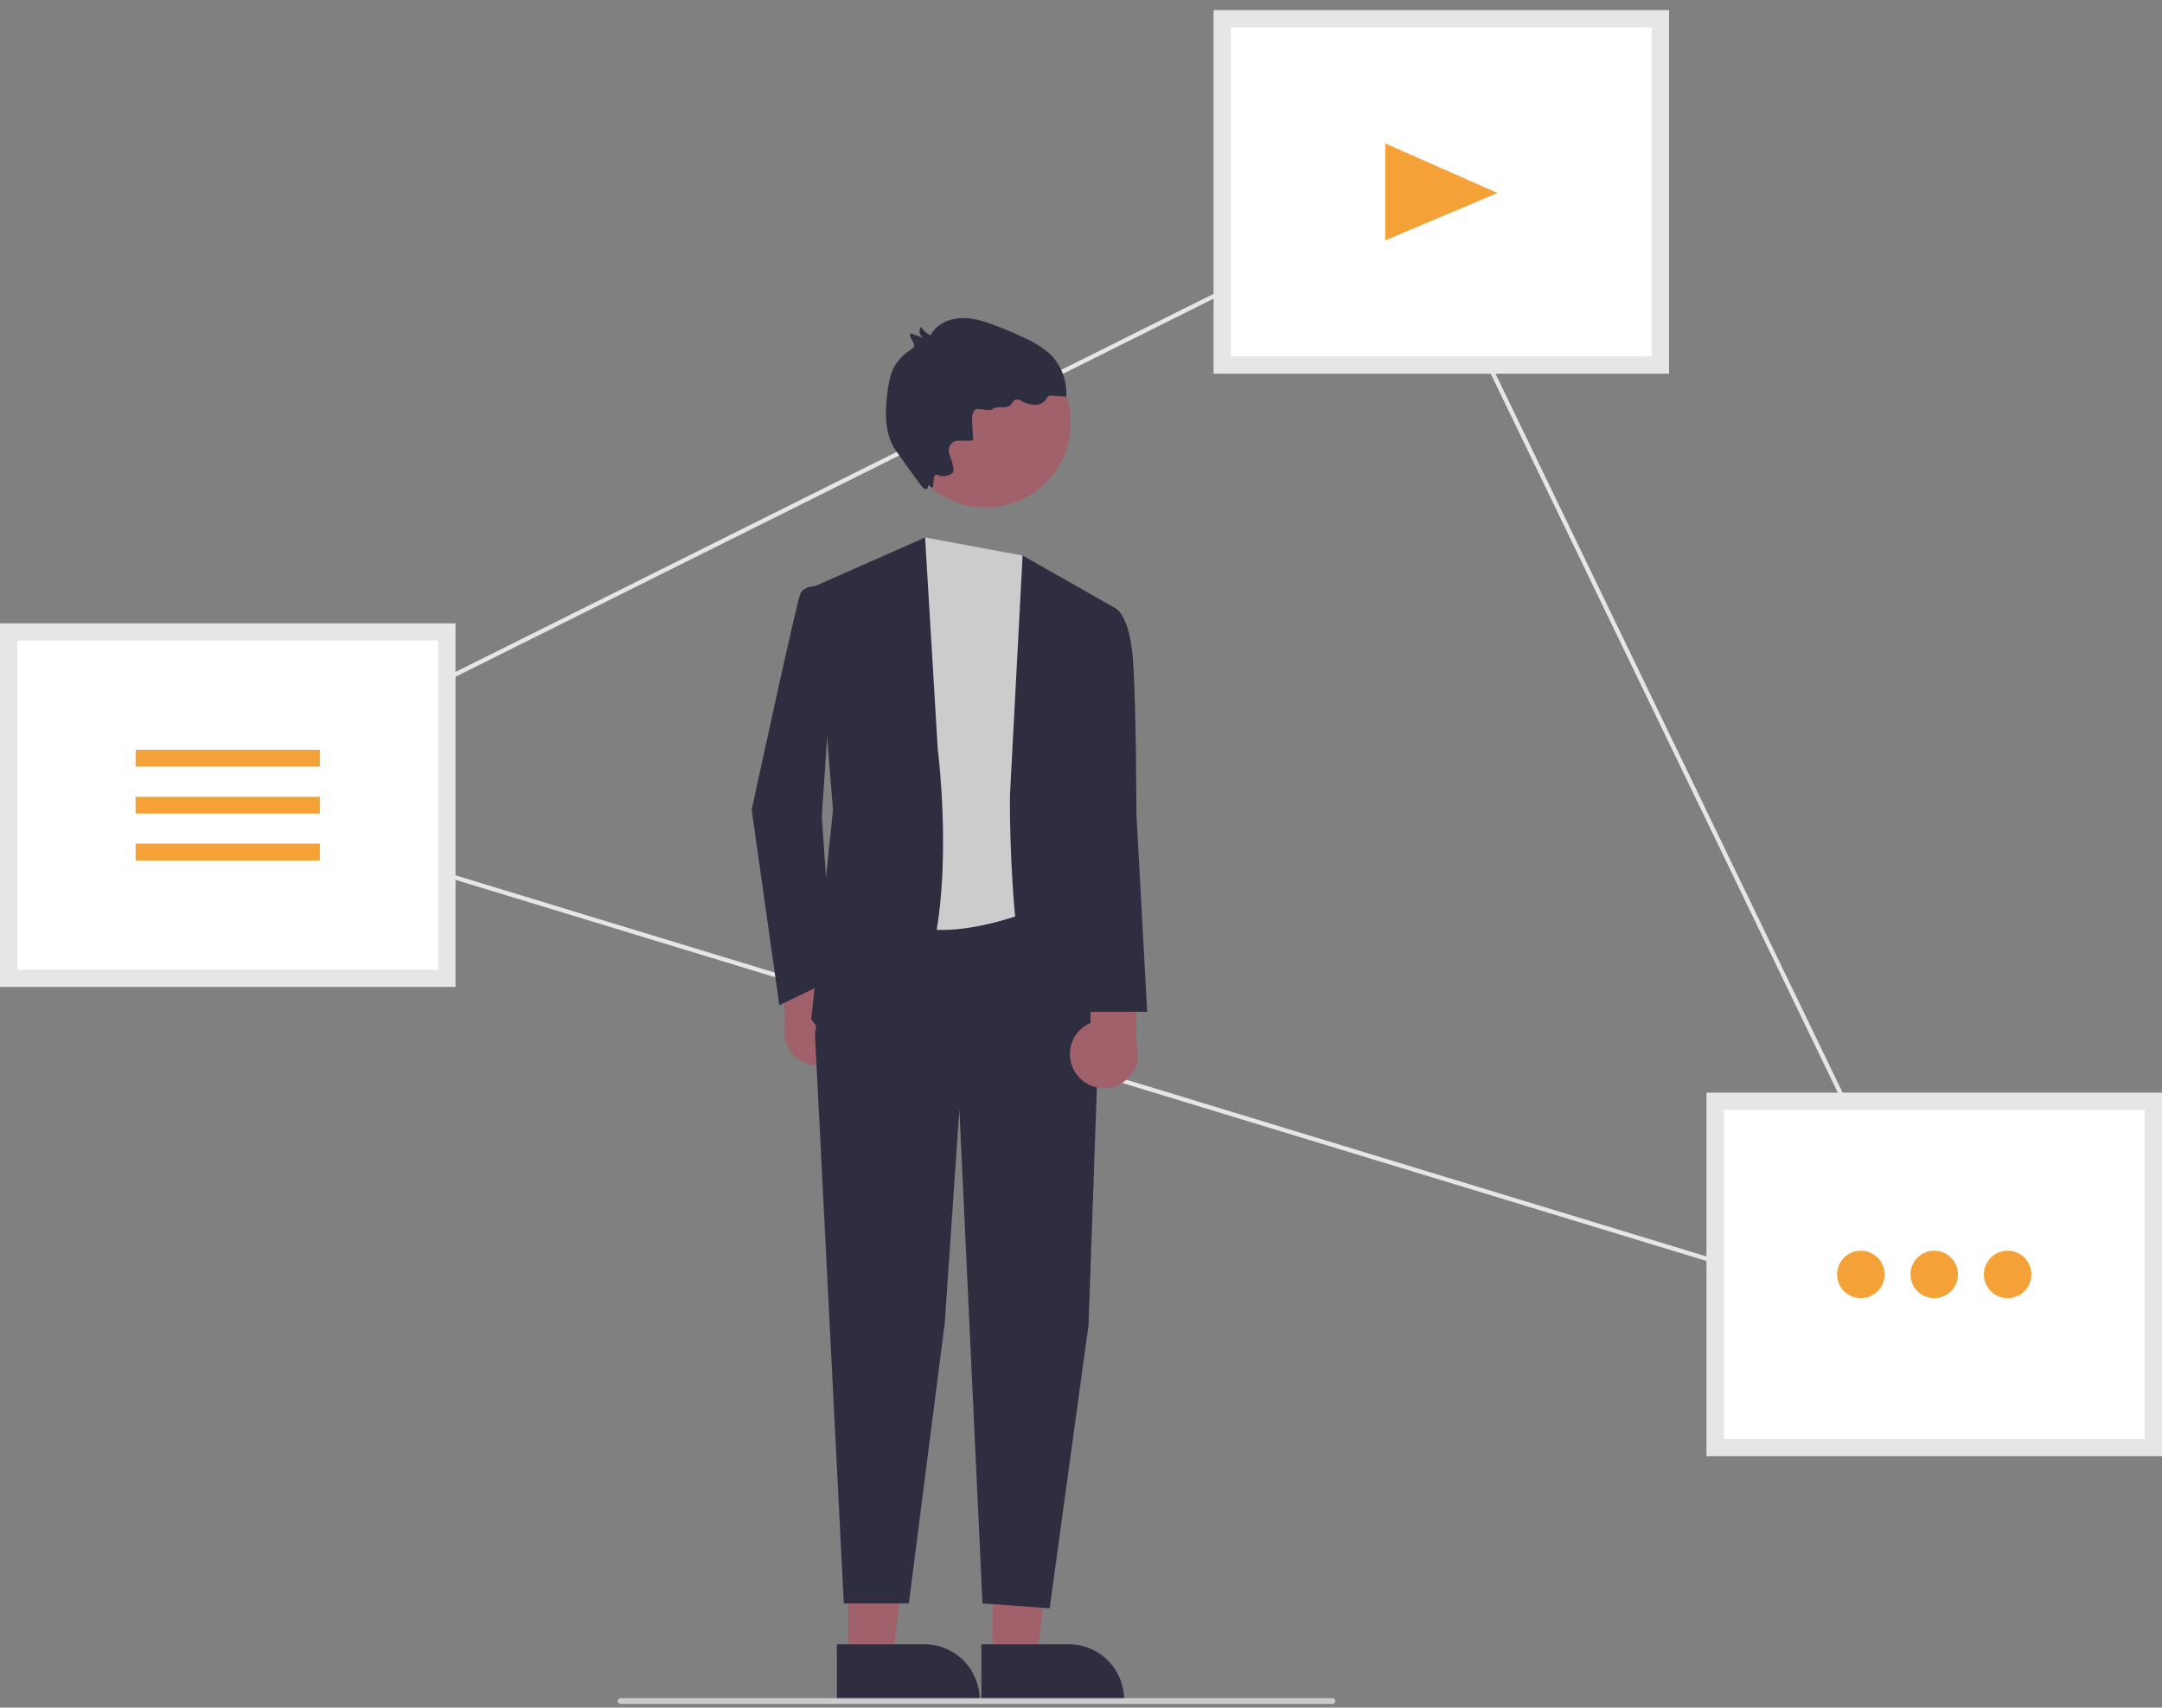 <svg width="157" height="124" viewBox="0 0 157 124" fill="none" xmlns="http://www.w3.org/2000/svg">
<rect x="0" y="0" width="157" height="124" fill="#808080" stroke="none"/>
<g clip-path="url(#clip0_657_4175)">
<path d="M142.43 97.206L142.088 97.102L14.287 58.167L14.639 57.992L102.371 14.235L102.44 14.378L142.43 97.206ZM15.13 58.097L141.837 96.698L102.227 14.657L15.13 58.097Z" fill="#E6E6E6"/>
<path d="M156.372 79.971H124.549V105.119H156.372V79.971Z" fill="white"/>
<path d="M157 105.746H123.921V79.344H157V105.746ZM125.177 104.492H155.744V80.598H125.177V104.492Z" fill="#E6E6E6"/>
<path d="M32.451 45.893H0.628V71.041H32.451V45.893Z" fill="white"/>
<path d="M33.079 71.667H0V45.265H33.079V71.667ZM1.256 70.413H31.823V46.52H1.256V70.413Z" fill="#E6E6E6"/>
<path d="M120.577 1.36H88.754V26.508H120.577V1.36Z" fill="white"/>
<path d="M121.205 27.136H88.126V0.733H121.205V27.136ZM89.382 25.881H119.949V1.988H89.382V25.881Z" fill="#E6E6E6"/>
<path d="M100.59 10.412L108.742 14.013L100.59 17.457V10.412Z" fill="#F4A237"/>
<path d="M23.23 54.449H9.849V55.668H23.23V54.449Z" fill="#F4A237"/>
<path d="M23.23 57.857H9.849V59.076H23.23V57.857Z" fill="#F4A237"/>
<path d="M23.23 61.265H9.849V62.484H23.23V61.265Z" fill="#F4A237"/>
<path d="M135.131 94.267C136.083 94.267 136.855 93.496 136.855 92.544C136.855 91.593 136.083 90.822 135.131 90.822C134.178 90.822 133.406 91.593 133.406 92.544C133.406 93.496 134.178 94.267 135.131 94.267Z" fill="#F4A237"/>
<path d="M140.461 94.267C141.413 94.267 142.185 93.496 142.185 92.544C142.185 91.593 141.413 90.822 140.461 90.822C139.508 90.822 138.736 91.593 138.736 92.544C138.736 93.496 139.508 94.267 140.461 94.267Z" fill="#F4A237"/>
<path d="M145.791 94.267C146.743 94.267 147.515 93.496 147.515 92.544C147.515 91.593 146.743 90.822 145.791 90.822C144.838 90.822 144.066 91.593 144.066 92.544C144.066 93.496 144.838 94.267 145.791 94.267Z" fill="#F4A237"/>
<path d="M61.605 76.088C61.777 75.772 61.877 75.423 61.899 75.064C61.921 74.706 61.864 74.347 61.732 74.013C61.6 73.679 61.396 73.378 61.135 73.131C60.874 72.884 60.562 72.698 60.22 72.584L59.815 66.986L56.349 66.402L57.032 74.3C56.88 74.885 56.947 75.506 57.222 76.045C57.497 76.583 57.96 77.002 58.524 77.223C59.088 77.443 59.713 77.449 60.281 77.24C60.849 77.031 61.32 76.621 61.605 76.088Z" fill="#A0616A"/>
<path d="M72.086 120.447L75.301 120.447L76.831 108.06L72.085 108.06L72.086 120.447Z" fill="#A0616A"/>
<path d="M71.266 119.398L77.598 119.398H77.598C78.668 119.398 79.695 119.823 80.451 120.578C81.208 121.334 81.633 122.359 81.633 123.428V123.559L71.266 123.56L71.266 119.398Z" fill="#2F2E41"/>
<path d="M61.595 120.447L64.811 120.447L66.34 108.06L61.595 108.06L61.595 120.447Z" fill="#A0616A"/>
<path d="M60.775 119.398L67.108 119.398H67.108C68.178 119.398 69.204 119.823 69.961 120.578C70.718 121.334 71.143 122.359 71.143 123.428V123.559L60.776 123.56L60.775 119.398Z" fill="#2F2E41"/>
<path d="M60.751 66.171L59.178 75.048L61.276 116.435H65.998L68.605 96.078L69.668 80.549L71.346 116.435L76.225 116.787L79.047 96.217L79.766 75.703L79.008 66.171H60.751Z" fill="#2F2E41"/>
<path d="M67.177 39.03L74.258 40.34L76.225 65.618C76.225 65.618 67.57 69.547 64.423 66.142C61.276 62.736 67.177 39.03 67.177 39.03Z" fill="#CCCCCC"/>
<path d="M80.947 44.138L74.259 40.34L73.341 57.759C73.341 57.759 73.079 78.191 78.324 78.191L82.258 76.881L80.16 59.855L80.947 44.138Z" fill="#2F2E41"/>
<path d="M59.178 42.567L67.177 39.03L68.095 54.354C68.095 54.354 70.718 74.786 62.325 75.572C62.325 75.572 59.965 75.834 58.916 74L60.49 58.807L59.178 42.567Z" fill="#2F2E41"/>
<path d="M60.751 43.352L59.178 42.566C59.178 42.566 58.391 42.566 58.129 43.09C57.866 43.614 54.586 58.807 54.586 58.807L56.593 72.993L60.489 71.119L59.678 59.266L60.751 43.352Z" fill="#2F2E41"/>
<path d="M78.087 77.884C77.891 77.583 77.764 77.243 77.713 76.887C77.663 76.532 77.692 76.169 77.797 75.826C77.902 75.483 78.082 75.167 78.322 74.9C78.563 74.633 78.86 74.423 79.191 74.283L79.152 68.67L82.561 67.814L82.505 75.742C82.703 76.313 82.685 76.937 82.453 77.496C82.222 78.054 81.793 78.508 81.249 78.773C80.704 79.037 80.082 79.092 79.499 78.928C78.916 78.765 78.414 78.393 78.087 77.884Z" fill="#A0616A"/>
<path d="M78.062 44.4L80.947 44.138C80.947 44.138 81.996 44.516 82.258 47.732C82.52 50.949 82.52 59.019 82.52 59.019L83.307 73.476H78.849L77.537 58.807L78.062 44.4Z" fill="#2F2E41"/>
<path d="M71.591 36.849C74.995 36.849 77.753 34.094 77.753 30.695C77.753 27.296 74.995 24.541 71.591 24.541C68.188 24.541 65.43 27.296 65.43 30.695C65.43 34.094 68.188 36.849 71.591 36.849Z" fill="#A0616A"/>
<path d="M70.673 31.951L70.588 30.489C70.568 30.148 70.673 29.674 71.014 29.698C71.304 29.719 71.949 29.832 72.035 29.741C72.355 29.4 73.017 29.748 73.363 29.433C73.507 29.301 73.572 29.067 73.761 29.014C73.891 28.996 74.024 29.027 74.133 29.099C74.434 29.27 74.769 29.372 75.114 29.399C75.286 29.41 75.459 29.375 75.613 29.297C75.767 29.22 75.898 29.102 75.992 28.957C76.02 28.884 76.066 28.819 76.124 28.766C76.197 28.728 76.281 28.715 76.362 28.729L77.425 28.798C77.463 28.232 77.379 27.665 77.178 27.134C76.977 26.603 76.664 26.122 76.259 25.723C75.738 25.253 75.145 24.869 74.501 24.587C73.782 24.24 73.048 23.926 72.299 23.643C71.48 23.333 70.623 23.057 69.748 23.101C68.873 23.145 67.969 23.568 67.572 24.348C67.284 24.217 67.043 24.001 66.883 23.729C66.834 23.795 66.801 23.872 66.785 23.953C66.769 24.034 66.771 24.117 66.791 24.197C66.811 24.277 66.848 24.352 66.9 24.416C66.952 24.48 67.017 24.532 67.091 24.568L66.129 24.198C65.941 24.498 66.502 24.858 66.355 25.18C66.307 25.262 66.239 25.329 66.156 25.376C65.731 25.649 65.361 26.002 65.068 26.414C64.678 27.003 64.548 27.722 64.453 28.422C64.242 29.979 64.213 31.72 65.211 32.934C65.324 33.072 66.921 35.398 67.085 35.468C67.639 35.705 67.157 34.958 67.602 35.363C67.951 35.681 67.609 34.262 68.078 34.493C68.261 34.575 68.462 34.601 68.66 34.57C68.857 34.539 69.041 34.452 69.189 34.319C69.334 34.168 69.147 33.533 68.936 32.957C68.895 32.847 68.882 32.73 68.898 32.614C68.914 32.498 68.958 32.388 69.026 32.293C69.095 32.199 69.185 32.122 69.29 32.07C69.395 32.018 69.511 31.993 69.628 31.997C70.157 32.013 70.677 32.013 70.673 31.951Z" fill="#2F2E41"/>
<path d="M96.761 123.734H45.057C45.002 123.734 44.948 123.712 44.909 123.672C44.87 123.633 44.848 123.58 44.848 123.524C44.848 123.469 44.87 123.416 44.909 123.377C44.948 123.337 45.002 123.315 45.057 123.315H96.761C96.816 123.315 96.869 123.337 96.909 123.377C96.948 123.416 96.97 123.469 96.97 123.524C96.97 123.58 96.948 123.633 96.909 123.672C96.869 123.712 96.816 123.734 96.761 123.734Z" fill="#CCCCCC"/>
</g>
<defs>
<clipPath id="clip0_657_4175">
<rect width="157" height="123" fill="white" transform="translate(0 0.733)"/>
</clipPath>
</defs>
</svg>
